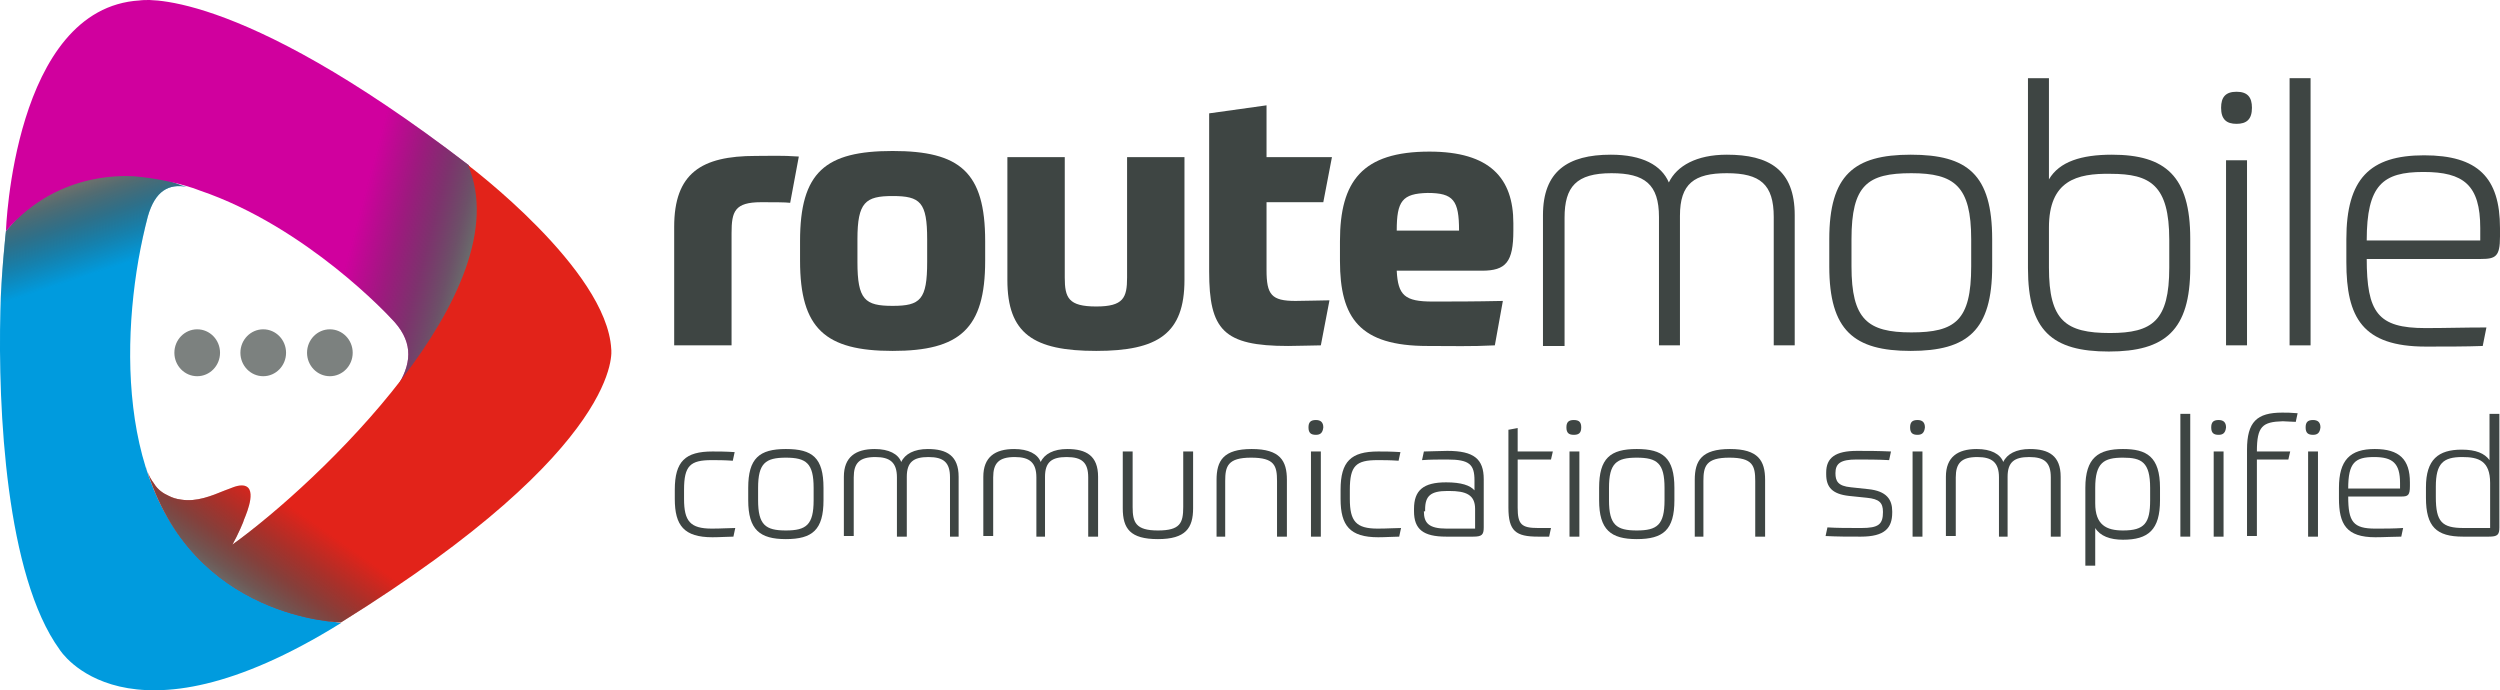 <svg xmlns="http://www.w3.org/2000/svg" xmlns:xlink="http://www.w3.org/1999/xlink" style="enable-background:new 0 0 505.1 211.8;" xml:space="preserve" viewBox="50.04 49.93 405.16 111.87">
<style type="text/css">
	.st0{fill-rule:evenodd;clip-rule:evenodd;fill:#009BDE;}
	.st1{fill:#3E4543;}
	.st2{fill-rule:evenodd;clip-rule:evenodd;fill:#7C817F;}
	.st3{fill-rule:evenodd;clip-rule:evenodd;fill:url(#XMLID_2_);}
	.st4{fill-rule:evenodd;clip-rule:evenodd;fill:#D0009E;}
	.st5{fill-rule:evenodd;clip-rule:evenodd;fill:url(#XMLID_3_);}
	.st6{fill-rule:evenodd;clip-rule:evenodd;fill:#E2231A;}
	.st7{fill-rule:evenodd;clip-rule:evenodd;fill:url(#XMLID_4_);}
</style>
<g>
	<path id="XMLID_45_" class="st0" d="M105.3,150.9c-34.9,21.7-45.6,4.3-45.6,4.3c-8.7-12-10-38.9-9.6-54.9 c0.1-5.7,0.9-12.9,0.9-12.9l7.3-8.4c0,0,8.8-3.9,21.2,1l0.4,0.1l0.4,0.1c-2.9-0.5-5.1,0.6-6.3,4.8c-4.6,17.6-5.4,45.7,11,57.4 c5,3.6,10.7,6.4,16.7,7.7C101.8,150.2,102.7,150.5,105.3,150.9"/>
	<g>
		<g>
			<path class="st1" d="M168.6,105.9h-9.3V86.7c0-8.7,4.4-11.5,13.2-11.5c2.3,0,4.2-0.1,7,0.1l-1.4,7.5c-0.7-0.1-2.9-0.1-4.7-0.1 c-4.3,0-4.8,1.5-4.8,5V105.9z"/>
			<path class="st1" d="M209.7,89v3.2c0,11-4.1,14.6-15,14.6s-15-3.6-15-14.6V89c0-11.2,4.1-14.6,15-14.6S209.7,77.8,209.7,89z M200.3,88.7c0-6-1.1-7-5.6-7c-4.4,0-5.7,1-5.7,7v3.7c0,6.1,1.2,7.1,5.7,7.1c4.5,0,5.6-1,5.6-7.1V88.7z"/>
			<path class="st1" d="M213.3,95.3V75.4h9.3v19.5c0,3.3,0.6,4.7,5.1,4.7c4.4,0,5-1.4,5-4.7V75.4h9.3v19.9c0,8.7-4.3,11.5-14.3,11.5 C217.5,106.8,213.3,104,213.3,95.3z"/>
			<path class="st1" d="M255.3,82.7v11c0,4,0.8,5,4.7,5c1.2,0,4.8-0.1,5.5-0.1l-1.4,7.3c-0.7,0-4,0.1-5.3,0.1 c-10.5,0-12.8-2.6-12.8-12.1V68.3l9.3-1.3v8.4h10.6l-1.4,7.3H255.3z"/>
			<path class="st1" d="M276.4,93.8c0.2,4,1.3,5,5.8,5c3.2,0,6.8,0,11.4-0.1l-1.3,7.2c-3.9,0.2-6.9,0.1-10.9,0.1 c-11,0-14.2-4.5-14.2-13.8V89c0-9.7,3.6-14.5,14.5-14.5c9.8,0,13.6,4.3,13.6,11.6v1.2c0,5.1-1.2,6.5-5.1,6.5H276.4z M276.4,87.3 h10.1c0-4.9-0.9-6.1-5.1-6.1C277.3,81.3,276.4,82.5,276.4,87.3z"/>
			<path class="st1" d="M300.1,105.9V84.8c0-7.1,4-9.8,11-9.8c5.1,0,8.2,1.7,9.4,4.5c1.3-2.7,4.5-4.5,9.4-4.5c6.8,0,11,2.4,11,9.8 v21.1h-3.4V85.1c0-5.3-2.2-7.1-7.6-7.1c-5.3,0-7.6,1.7-7.6,6.9v21h-3.4V85.1c0-5.3-2.3-7.1-7.7-7.1c-5.7,0-7.6,2.2-7.6,7.2v20.8 H300.1z"/>
			<path class="st1" d="M372.9,88.7v4.4c0,10.4-4,13.7-13.2,13.7s-13.2-3.3-13.2-13.7v-4.4c0-10.4,4-13.7,13.2-13.7 S372.9,78.2,372.9,88.7z M369.5,88.7c0-8.6-2.7-10.7-9.7-10.7c-7.1,0-9.7,1.9-9.7,10.7v4.4c0,8.6,2.6,10.7,9.7,10.7 s9.7-1.9,9.7-10.7V88.7z"/>
			<path class="st1" d="M405,88.6v4.7c0,10.2-4.1,13.6-13.2,13.6c-9.2,0-13.1-3.4-13.1-13.5V62.6h3.4V79c1.7-2.9,5.3-4,10.2-4 C401,75,405,78.5,405,88.6z M382.1,86.8v6.5c0,8.6,2.7,10.6,9.9,10.6c6.9,0,9.6-2,9.6-10.6v-4.5c0-8.9-3.1-10.7-9.5-10.7 C386.6,78,382.1,79.2,382.1,86.8z"/>
			<path class="st1" d="M412.5,70c-1.6,0-2.5-0.7-2.5-2.6c0-1.7,0.7-2.6,2.5-2.6c1.8,0,2.5,0.9,2.5,2.6C415,69.3,414.1,70,412.5,70z M410.8,75.9h3.4v30h-3.4V75.9z"/>
			<path class="st1" d="M421.1,62.6h3.4v43.3h-3.4V62.6z"/>
			<path class="st1" d="M433.6,91.8c0,8.8,1.8,11.3,9.5,11.3c3.3,0,6.3-0.1,9.9-0.1l-0.6,3c-2.6,0.1-6.2,0.1-9.2,0.1 c-10.3,0-12.9-4.7-12.9-13.7v-3.7c0-9.8,3.8-13.6,12.6-13.6c8.7,0,12.3,3.6,12.3,11.8v1.4c0,3.2-0.7,3.6-3.1,3.6H433.6z M433.6,88.9H452v-2c0-7-2.7-9.1-9.2-9.1C436.2,77.8,433.6,79.9,433.6,88.9z"/>
		</g>
		<g>
			<path class="st1" d="M169.2,135.5l-0.3,1.4c-0.8,0-2.2,0.1-3.4,0.1c-4.6,0-6.1-1.9-6.1-6.2v-1.5c0-4.6,1.7-6.2,6.1-6.2 c0.9,0,2.1,0,3.6,0.1l-0.3,1.4c-1.4-0.1-2.5-0.1-3.4-0.1c-3.5,0-4.5,0.9-4.5,4.8v1.5c0,3.6,1,4.8,4.5,4.8 C167,135.6,168.2,135.5,169.2,135.5z"/>
			<path class="st1" d="M183.5,129v2c0,4.8-1.8,6.3-6.1,6.3c-4.2,0-6.1-1.5-6.1-6.3v-2c0-4.8,1.8-6.3,6.1-6.3 C181.7,122.7,183.5,124.1,183.5,129z M181.9,129c0-4-1.2-4.9-4.5-4.9c-3.3,0-4.5,0.9-4.5,4.9v2c0,4,1.2,4.9,4.5,4.9 c3.3,0,4.5-0.9,4.5-4.9V129z"/>
			<path class="st1" d="M186.8,136.9v-9.7c0-3.2,1.9-4.5,5-4.5c2.3,0,3.8,0.8,4.3,2.1c0.6-1.3,2.1-2.1,4.3-2.1c3.1,0,5,1.1,5,4.5 v9.7H204v-9.6c0-2.4-1-3.3-3.5-3.3c-2.4,0-3.5,0.8-3.5,3.2v9.7h-1.6v-9.6c0-2.4-1.1-3.3-3.5-3.3c-2.6,0-3.5,1-3.5,3.3v9.5H186.8z "/>
			<path class="st1" d="M209.4,136.9v-9.7c0-3.2,1.9-4.5,5-4.5c2.3,0,3.8,0.8,4.3,2.1c0.6-1.3,2.1-2.1,4.3-2.1c3.1,0,5,1.1,5,4.5 v9.7h-1.6v-9.6c0-2.4-1-3.3-3.5-3.3c-2.4,0-3.5,0.8-3.5,3.2v9.7H218v-9.6c0-2.4-1.1-3.3-3.5-3.3c-2.6,0-3.5,1-3.5,3.3v9.5H209.4z "/>
			<path class="st1" d="M232,132.3v-9.2h1.6v9c0,2.5,0.5,3.8,4.1,3.8c3.6,0,4.1-1.2,4.1-3.8v-9h1.6v9.2c0,3.2-1.2,5-5.7,5 C233.2,137.3,232,135.6,232,132.3z"/>
			<path class="st1" d="M247.2,136.9v-9.2c0-3.1,1.1-5,5.7-5c4.6,0,5.7,1.9,5.7,5v9.2h-1.6v-9c0-2.5-0.4-3.8-4.2-3.8 c-3.8,0-4.2,1.4-4.2,3.8v9H247.2z"/>
			<path class="st1" d="M263.3,120.4c-0.8,0-1.2-0.3-1.2-1.2c0-0.8,0.3-1.2,1.2-1.2c0.8,0,1.2,0.4,1.2,1.2 C264.4,120.1,264,120.4,263.3,120.4z M262.5,123.1h1.6v13.8h-1.6V123.1z"/>
			<path class="st1" d="M277.1,135.5l-0.3,1.4c-0.8,0-2.2,0.1-3.4,0.1c-4.6,0-6.1-1.9-6.1-6.2v-1.5c0-4.6,1.7-6.2,6.1-6.2 c0.9,0,2.1,0,3.6,0.1l-0.3,1.4c-1.4-0.1-2.5-0.1-3.4-0.1c-3.5,0-4.5,0.9-4.5,4.8v1.5c0,3.6,1,4.8,4.5,4.8 C274.9,135.6,276.1,135.5,277.1,135.5z"/>
			<path class="st1" d="M290.5,135.4c0,1.2-0.3,1.5-1.7,1.5h-4.4c-3.7,0-5.2-1.2-5.2-4.1v-0.4c0-3,1.5-4.3,5.2-4.3 c2.5,0,3.9,0.5,4.6,1.3v-1.6c0-2.6-0.8-3.4-4.4-3.4c-1.3,0-2.9,0-4.1,0.1l0.3-1.4c1,0,2.5-0.1,3.8-0.1c4.3,0,5.9,1.3,5.9,4.6 V135.4z M280.8,132.8c0,1.9,0.8,2.8,3.7,2.8h4.6v-3.2c0-2.3-1.5-2.9-4.2-2.9h-0.3c-2.7,0-3.6,0.8-3.6,3V132.8z"/>
			<path class="st1" d="M294.4,119.6l1.6-0.3v3.8h5.7l-0.3,1.3h-5.4v7.8c0,2.7,0.6,3.3,3.3,3.3h2.1l-0.3,1.4h-1.8 c-3.6,0-4.8-0.9-4.8-4.7V119.6z"/>
			<path class="st1" d="M305.1,120.4c-0.8,0-1.2-0.3-1.2-1.2c0-0.8,0.3-1.2,1.2-1.2s1.2,0.4,1.2,1.2 C306.3,120.1,305.9,120.4,305.1,120.4z M304.4,123.1h1.6v13.8h-1.6V123.1z"/>
			<path class="st1" d="M321.4,129v2c0,4.8-1.8,6.3-6.1,6.3c-4.2,0-6.1-1.5-6.1-6.3v-2c0-4.8,1.8-6.3,6.1-6.3 C319.5,122.7,321.4,124.1,321.4,129z M319.8,129c0-4-1.2-4.9-4.5-4.9c-3.3,0-4.5,0.9-4.5,4.9v2c0,4,1.2,4.9,4.5,4.9 c3.3,0,4.5-0.9,4.5-4.9V129z"/>
			<path class="st1" d="M324.7,136.9v-9.2c0-3.1,1.1-5,5.7-5c4.6,0,5.7,1.9,5.7,5v9.2h-1.6v-9c0-2.5-0.4-3.8-4.2-3.8 c-3.8,0-4.2,1.4-4.2,3.8v9H324.7z"/>
			<path class="st1" d="M352.8,129.2c3,0.3,3.9,1.7,3.9,3.6v0.2c0,2.5-1.2,3.9-5.1,3.9c-2.2,0-3.7,0-5.7-0.1l0.3-1.4 c1.6,0.1,3.2,0.1,5.5,0.1c2.8,0,3.5-0.6,3.5-2.6c0-1.5-0.6-2.1-2.6-2.3l-2.9-0.3c-2.7-0.3-3.7-1.4-3.7-3.5v-0.3 c0-2.4,1.5-3.5,5-3.5c1.7,0,3.4,0,5.5,0.1l-0.3,1.4c-1.8-0.1-3.7-0.1-5.3-0.1c-2.5,0-3.4,0.6-3.4,2.2c0,1.3,0.4,2.1,2.5,2.3 L352.8,129.2z"/>
			<path class="st1" d="M360.8,120.4c-0.8,0-1.2-0.3-1.2-1.2c0-0.8,0.3-1.2,1.2-1.2c0.8,0,1.2,0.4,1.2,1.2 C361.9,120.1,361.5,120.4,360.8,120.4z M360,123.1h1.6v13.8H360V123.1z"/>
			<path class="st1" d="M365.4,136.9v-9.7c0-3.2,1.9-4.5,5-4.5c2.3,0,3.8,0.8,4.3,2.1c0.6-1.3,2.1-2.1,4.3-2.1c3.1,0,5,1.1,5,4.5 v9.7h-1.6v-9.6c0-2.4-1-3.3-3.5-3.3c-2.4,0-3.5,0.8-3.5,3.2v9.7H374v-9.6c0-2.4-1.1-3.3-3.5-3.3c-2.6,0-3.5,1-3.5,3.3v9.5H365.4z "/>
			<path class="st1" d="M400.1,129v2c0,4.8-1.9,6.4-6,6.4c-2.1,0-3.7-0.6-4.5-1.9v6.1H388V129c0-4.9,2.1-6.3,6.1-6.3 C397.9,122.7,400.1,123.9,400.1,129z M398.5,131v-2c0-4.2-1.4-4.9-4.4-4.9c-3.1,0-4.5,0.8-4.5,4.9v2.5c0,3.5,1.8,4.4,4.5,4.4 C397.6,135.9,398.5,134.7,398.5,131z"/>
			<path class="st1" d="M403.4,117h1.6v19.9h-1.6V117z"/>
			<path class="st1" d="M409.6,120.4c-0.8,0-1.2-0.3-1.2-1.2c0-0.8,0.3-1.2,1.2-1.2c0.8,0,1.2,0.4,1.2,1.2 C410.7,120.1,410.3,120.4,409.6,120.4z M408.8,123.1h1.6v13.8h-1.6V123.1z"/>
			<path class="st1" d="M415.8,123.1h5.4l-0.3,1.3h-5.1v12.4h-1.6v-14c0-4.5,1.6-6,5.7-6c0.7,0,1.4,0,2.5,0.1l-0.3,1.4 c-0.7,0-1.6-0.1-2.1-0.1C416.7,118.3,415.8,119,415.8,123.1z"/>
			<path class="st1" d="M424.9,120.4c-0.8,0-1.2-0.3-1.2-1.2c0-0.8,0.3-1.2,1.2-1.2c0.8,0,1.2,0.4,1.2,1.2 C426,120.1,425.6,120.4,424.9,120.4z M424.1,123.1h1.6v13.8h-1.6V123.1z"/>
			<path class="st1" d="M430.6,130.4c0,4.1,0.8,5.2,4.4,5.2c1.5,0,2.9,0,4.5-0.1l-0.3,1.4c-1.2,0-2.8,0.1-4.2,0.1 c-4.7,0-5.9-2.1-5.9-6.3v-1.7c0-4.5,1.8-6.3,5.8-6.3c4,0,5.7,1.7,5.7,5.4v0.6c0,1.5-0.3,1.7-1.4,1.7H430.6z M430.6,129.1h8.4 v-0.9c0-3.2-1.2-4.2-4.2-4.2C431.7,124,430.6,124.9,430.6,129.1z"/>
			<path class="st1" d="M449.2,136.9c-4.3,0-6-1.6-6-6.3v-1.7c0-4.5,2-6.1,5.8-6.1c2.3,0,3.7,0.6,4.5,1.7V117h1.6v18.4 c0,1.2-0.3,1.5-1.7,1.5H449.2z M453.6,135.5v-7.3c0-3.6-1.9-4.2-4.5-4.2c-3.1,0-4.3,1-4.3,4.8v1.7c0,4,1,5,4.5,5H453.6z"/>
		</g>
	</g>
	<g id="XMLID_17_">
		<g>
			<ellipse id="XMLID_33_" class="st2" cx="82" cy="107.1" rx="3.7" ry="3.8"/>
			<ellipse id="XMLID_32_" class="st2" cx="92.7" cy="107.1" rx="3.7" ry="3.8"/>
			<ellipse id="XMLID_31_" class="st2" cx="103.5" cy="107.1" rx="3.7" ry="3.8"/>
		</g>
	</g>
	<linearGradient id="XMLID_2_" gradientUnits="userSpaceOnUse" x1="74.177" y1="129.82" x2="58.436" y2="81.375">
		<stop offset="0.718" style="stop-color:#3E4543;stop-opacity:0"/>
		<stop offset="0.807" style="stop-color:#424946;stop-opacity:0.315"/>
		<stop offset="0.887" style="stop-color:#4D5351;stop-opacity:0.601"/>
		<stop offset="0.964" style="stop-color:#5F6562;stop-opacity:0.874"/>
		<stop offset="1" style="stop-color:#6A706D"/>
	</linearGradient>
	<path id="XMLID_15_" class="st3" d="M105.3,150.9c-34.9,21.7-45.6,4.3-45.6,4.3c-8.7-12-10-38.9-9.6-54.9 c0.1-5.7,0.9-12.9,0.9-12.9l7.3-8.4c0,0,8.8-3.9,21.2,1l0.4,0.1l0.4,0.1c-2.9-0.5-5.1,0.6-6.3,4.8c-4.6,17.6-5.4,45.7,11,57.4 c5,3.6,10.7,6.4,16.7,7.7C101.8,150.2,102.7,150.5,105.3,150.9"/>
	<path id="XMLID_14_" class="st4" d="M51,87.4c0,0,1.2-36.2,21.7-37.4c0,0,15-2.8,53.3,26.7c0,0,4.4,7.9-0.3,18.8 c0,0-1.3,6.9-11,16.6c2.2-3.7,2.2-7.1-1.3-10.6c0,0-13.6-14.8-31-20.7c-0.2-0.1-0.6-0.2-1.1-0.4c-3.1-1-6.2-1.6-9.5-1.9 C71.8,78.6,59.8,77,51,87.4z"/>
	<linearGradient id="XMLID_3_" gradientUnits="userSpaceOnUse" x1="53.89" y1="69.855" x2="127.53" y2="89.586">
		<stop offset="0.738" style="stop-color:#3E4543;stop-opacity:0"/>
		<stop offset="0.829" style="stop-color:#414845;stop-opacity:0.355"/>
		<stop offset="0.895" style="stop-color:#4A514F;stop-opacity:0.614"/>
		<stop offset="0.954" style="stop-color:#5A605E;stop-opacity:0.842"/>
		<stop offset="0.995" style="stop-color:#6A706D"/>
	</linearGradient>
	<path id="XMLID_13_" class="st5" d="M51,87.4c0,0,1.2-36.2,21.7-37.4c0,0,15-2.8,53.3,26.7c0,0,4.4,7.9-0.3,18.8 c0,0-1.3,6.9-11,16.6c2.2-3.7,2.2-7.1-1.3-10.6c0,0-13.6-14.8-31-20.7c-0.2-0.1-0.6-0.2-1.1-0.4c-3.1-1-6.2-1.6-9.5-1.9 C71.8,78.6,59.8,77,51,87.4z"/>
	<path id="XMLID_12_" class="st6" d="M87.7,138.2c13.7-9.9,46.8-41.2,38.2-61.5c0,0,22.5,16.9,23.2,29.8c0,0,2.5,15.6-43.8,44.3 c0,0-24.2-0.4-31.6-25.2c0,0,0.3,1.4,1.3,2.7c0.6,1,1.5,1.6,2.4,2c0.6,0.3,1.2,0.5,2,0.6c2.5,0.4,4.9-0.6,7.1-1.5 c0.9-0.3,1.8-0.8,2.7-0.8c2.7,0,0.9,4.3,0.4,5.5C89.6,134.3,88.6,136.6,87.7,138.2z"/>
	<linearGradient id="XMLID_4_" gradientUnits="userSpaceOnUse" x1="125.315" y1="98.729" x2="90.717" y2="148.14">
		<stop offset="0.719" style="stop-color:#3E4543;stop-opacity:0"/>
		<stop offset="0.815" style="stop-color:#414846;stop-opacity:0.343"/>
		<stop offset="0.89" style="stop-color:#4B514F;stop-opacity:0.609"/>
		<stop offset="0.957" style="stop-color:#5B615F;stop-opacity:0.847"/>
		<stop offset="1" style="stop-color:#6A706D"/>
	</linearGradient>
	<path id="XMLID_5_" class="st7" d="M87.7,138.2c13.7-9.9,46.8-41.2,38.2-61.5c0,0,22.5,16.9,23.2,29.8c0,0,2.5,15.6-43.8,44.3 c0,0-24.2-0.4-31.6-25.2c0,0,0.3,1.4,1.3,2.7c0.6,1,1.5,1.6,2.4,2c0.6,0.3,1.2,0.5,2,0.6c2.5,0.4,4.9-0.6,7.1-1.5 c0.9-0.3,1.8-0.8,2.7-0.8c2.7,0,0.9,4.3,0.4,5.5C89.6,134.3,88.6,136.6,87.7,138.2z"/>
</g>
</svg>